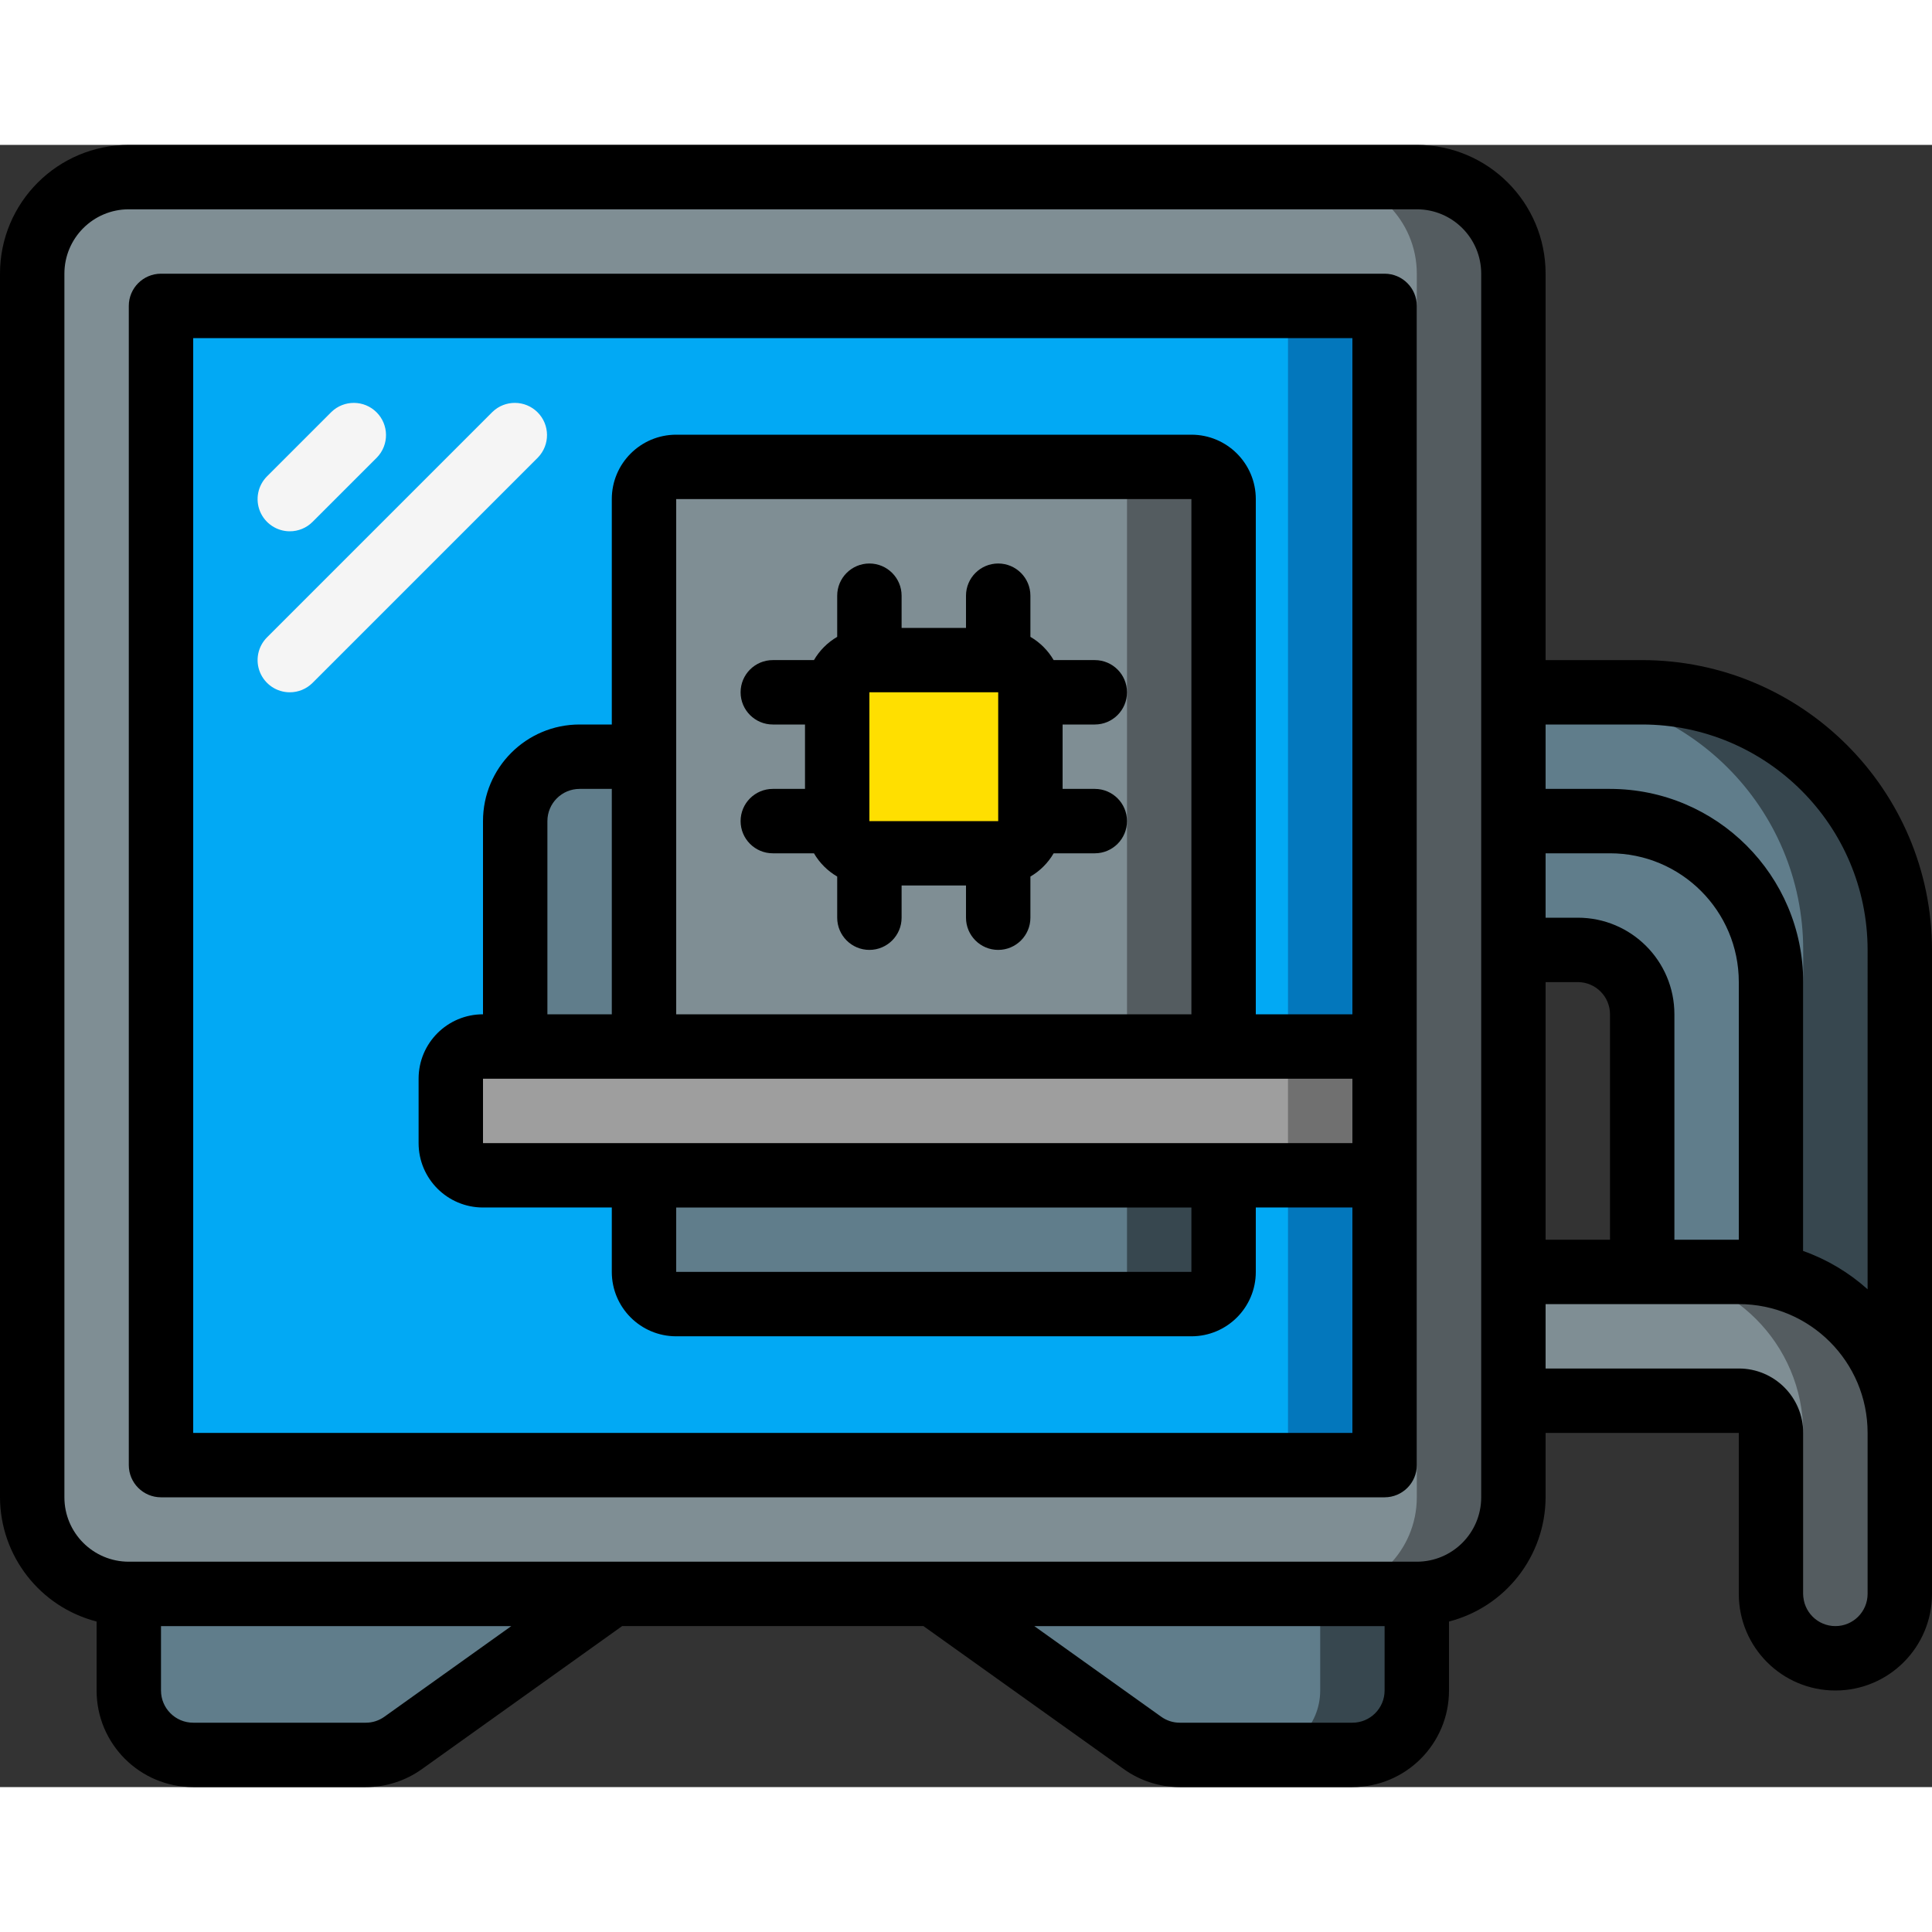 <svg height="512" viewBox="0 0 60 51" width="512" xmlns="http://www.w3.org/2000/svg"><rect x="0" y="0" width="60" height="51" fill="#333333" stroke="none"/><g id="Page-1" fill="none" fill-rule="evenodd"><g id="015---Computer-Case" fill-rule="nonzero"><g id="Icons" transform="translate(1 1)"><rect id="Rectangle-path" fill="#7f8e94" height="44" rx="3" width="46"/><path id="Shape" d="m43 0h-3c1.657 0 3 1.343 3 3v38c0 1.657-1.343 3-3 3h3c1.657 0 3-1.343 3-3v-38c0-1.657-1.343-3-3-3z" fill="#545c60"/><path id="Rectangle-path" d="m5 3h36v38h-36z" fill="#02a9f4" transform="matrix(0 1 -1 0 45 -1)"/><path id="Rectangle-path" d="m39 4h3v36h-3z" fill="#0377bc"/><path id="Shape" d="m3 44v3c0 1.105.895 2 2 2h5.359c.417-0.0.824-.13 1.163-.373l6.478-4.627z" fill="#607d8b"/><path id="Shape" d="m43 44v3c0 1.105-.895 2-2 2h-5.359c-.417-0-.824-.13-1.163-.373l-6.478-4.627z" fill="#607d8b"/><path id="Shape" d="m40 44v3c0 1.105-.895 2-2 2h3c1.105 0 2-.895 2-2v-3z" fill="#37474f"/><path id="Shape" d="m37 31v3c0 .552-.448 1-1 1h-16c-.552 0-1-.448-1-1v-3z" fill="#607d8b"/><path id="Shape" d="m34 31v3c0 .552-.448 1-1 1h3c.552 0 1-.448 1-1v-3z" fill="#37474f"/><path id="Shape" d="m37 10v17h-18v-17c0-.552.448-1 1-1h16c.552 0 1 .448 1 1z" fill="#7f8e94"/><path id="Shape" d="m36 9h-3c.552 0 1 .448 1 1v17h3v-17c0-.552-.448-1-1-1z" fill="#545c60"/><rect id="Rectangle-path" fill="#ffdf00" height="6" rx="1" width="6" x="25" y="15"/><rect id="Rectangle-path" fill="#9e9e9e" height="4" rx="1" width="29" x="13" y="27"/><path id="Shape" d="m41 27h-3c.552 0 1 .448 1 1v2c0 .552-.448 1-1 1h3c.552 0 1-.448 1-1v-2c0-.552-.448-1-1-1z" fill="#707070"/><path id="Shape" d="m19 18v9h-4v-7c.003-1.103.897-1.997 2-2z" fill="#607d8b"/><path id="Shape" d="m58 39v5c0 1.105-.895 2-2 2s-2-.895-2-2v-5c0-.552-.448-1-1-1h-7v-4h7c2.761 0 5 2.239 5 5z" fill="#7f8e94"/><path id="Shape" d="m53 34h-3c2.761 0 5 2.239 5 5v5c-.002.482-.18.947-.5 1.307.544.632 1.424.858 2.206.566.781-.292 1.298-1.039 1.294-1.873v-5c0-2.761-2.239-5-5-5z" fill="#545c60"/><path id="Shape" d="m58 24v15c0-2.761-2.239-5-5-5h-3v-8c-.003-1.103-.897-1.997-2-2h-2v-8h4c4.418 0 8 3.582 8 8z" fill="#607d8b"/><path id="Shape" d="m50 16h-3c4.418 0 8 3.582 8 8v10.423c1.82.794 2.998 2.591 3 4.577v-15c0-4.418-3.582-8-8-8z" fill="#37474f"/></g><g id="Icons_copy"><path id="Shape" d="m9 12c-.404-0-.769-.244-.924-.617-.155-.374-.069-.804.217-1.09l2-2c.392-.379 1.016-.374 1.402.012.386.386.391 1.009.012 1.402l-2 2c-.187.188-.442.293-.707.293z" fill="#f5f5f5"/><path id="Shape" d="m9 17c-.404-0-.769-.244-.924-.617-.155-.374-.069-.804.217-1.09l7-7c.392-.379 1.016-.374 1.402.012.386.386.391 1.009.012 1.402l-7 7c-.187.188-.442.293-.707.293z" fill="#f5f5f5"/><g fill="#000"><path id="Shape" d="m43 4h-38c-.552 0-1 .448-1 1v36c0 .552.448 1 1 1h38c.552 0 1-.448 1-1v-36c0-.552-.448-1-1-1zm-22 29h16v2h-16zm-6-2v-2h27v2zm22-4h-16v-16h16zm-18 0h-2v-6c0-.552.448-1 1-1h1zm23 13h-36v-34h36v21h-3v-16c0-1.105-.895-2-2-2h-16c-1.105 0-2 .895-2 2v7h-1c-1.657 0-3 1.343-3 3v6c-1.105 0-2 .895-2 2v2c0 1.105.895 2 2 2h4v2c0 1.105.895 2 2 2h16c1.105 0 2-.895 2-2v-2h3z"/><path id="Shape" d="m24 20c-.552 0-1 .448-1 1s.448 1 1 1h1.278c.174.299.423.548.722.722v1.278c0 .552.448 1 1 1s1-.448 1-1v-1h2v1c0 .552.448 1 1 1s1-.448 1-1v-1.278c.299-.174.548-.423.722-.722h1.278c.552 0 1-.448 1-1s-.448-1-1-1h-1v-2h1c.552 0 1-.448 1-1s-.448-1-1-1h-1.278c-.174-.299-.423-.548-.722-.722v-1.278c0-.552-.448-1-1-1s-1 .448-1 1v1h-2v-1c0-.552-.448-1-1-1s-1 .448-1 1v1.278c-.299.174-.548.423-.722.722h-1.278c-.552 0-1 .448-1 1s.448 1 1 1h1v2zm7-3v4h-4v-4z"/><path id="Shape" d="m51 16h-3v-12c0-2.209-1.791-4-4-4h-40c-2.209 0-4 1.791-4 4v38c.007 1.818 1.239 3.403 3 3.858v2.142c0 1.657 1.343 3 3 3h5.359c.626.001 1.236-.195 1.744-.559l6.218-4.441h9.358l6.221 4.441c.508.364 1.116.559 1.741.559h5.359c1.657 0 3-1.343 3-3v-2.142c1.761-.455 2.993-2.04 3-3.858v-2h6v5c0 1.657 1.343 3 3 3s3-1.343 3-3v-20c-.006-4.968-4.032-8.994-9-9zm3 18h-2v-7c0-1.657-1.343-3-3-3h-1v-2h2c2.209 0 4 1.791 4 4zm-6 0v-8h1c.552 0 1 .448 1 1v7zm-36.06 14.813c-.169.122-.372.188-.581.187h-5.359c-.552 0-1-.448-1-1v-2h10.879zm30.06.187h-5.359c-.209.001-.412-.065-.581-.187l-3.939-2.813h10.879v2c0 .552-.448 1-1 1zm4-7c0 1.105-.895 2-2 2h-40c-1.105 0-2-.895-2-2v-38c0-1.105.895-2 2-2h40c1.105 0 2 .895 2 2zm12 3c0 .552-.448 1-1 1s-1-.448-1-1v-5c0-1.105-.895-2-2-2h-6v-2h6c2.209 0 4 1.791 4 4zm0-9.46c-.583-.523-1.262-.927-2-1.19v-8.35c-.003-3.312-2.688-5.997-6-6h-2v-2h3c3.864.004 6.996 3.136 7 7z"/></g></g></g></g></svg>